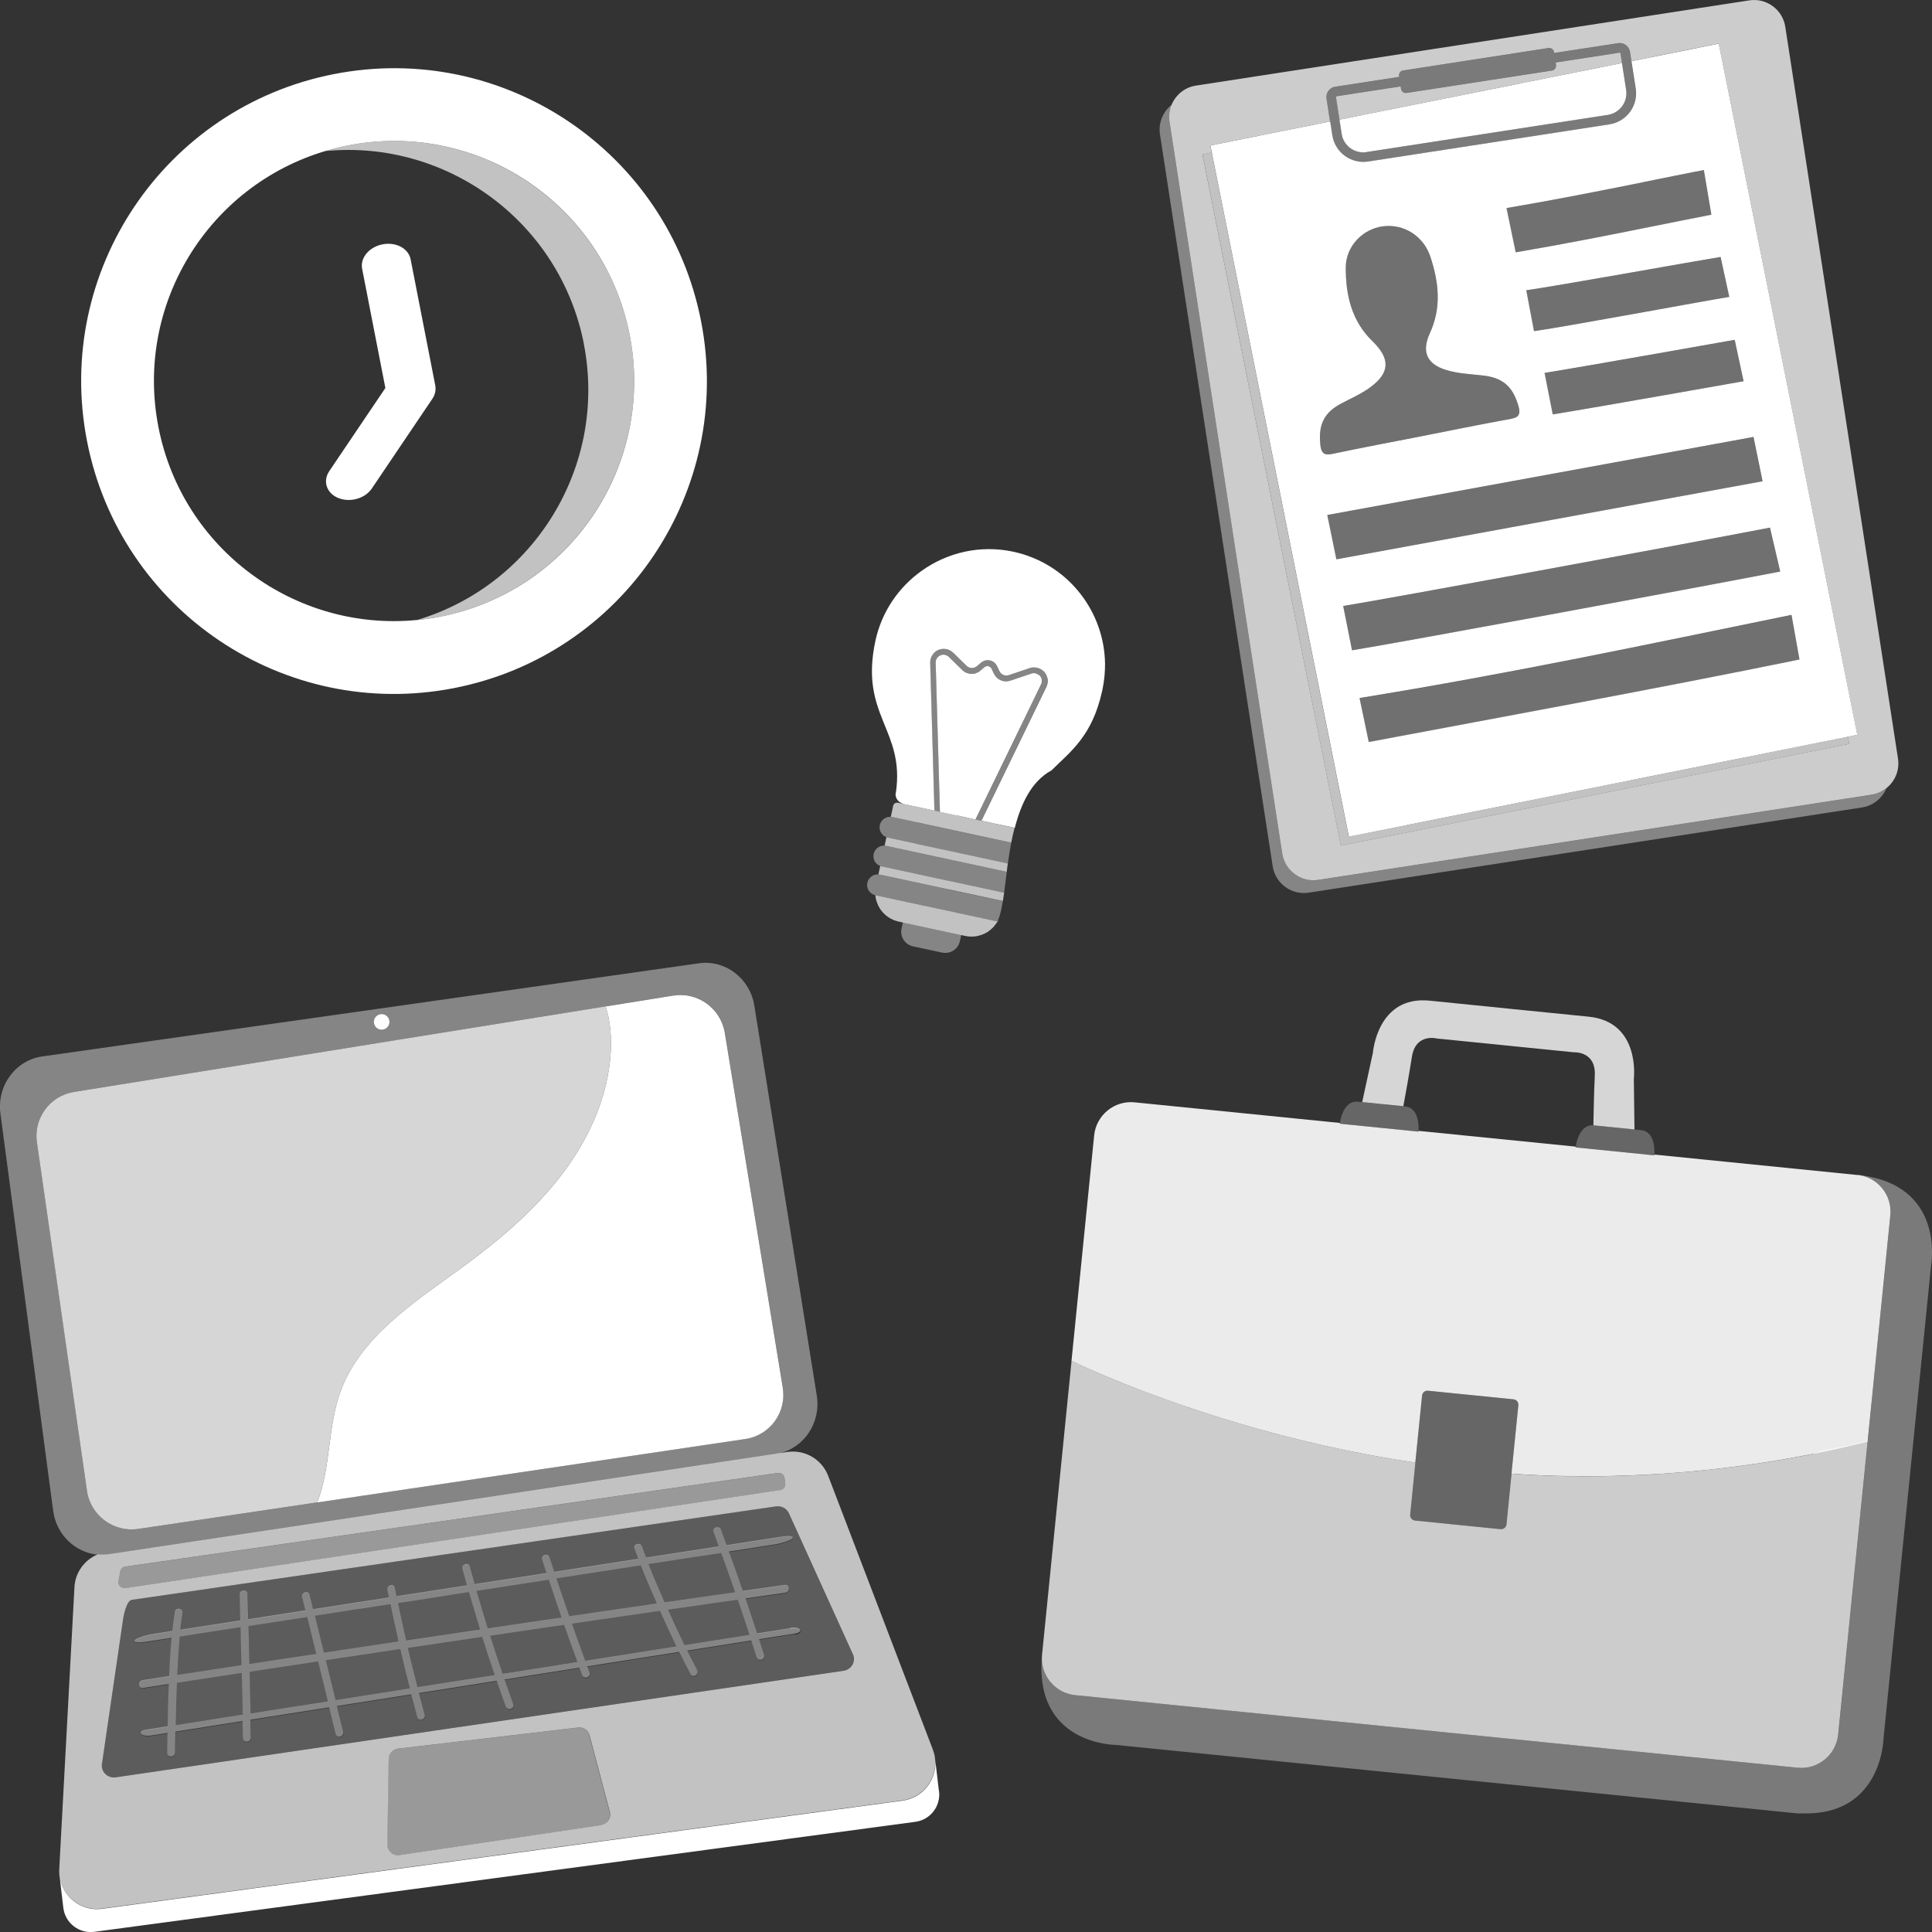 <svg viewBox="0 0 300 300" xmlns="http://www.w3.org/2000/svg"><rect x="0" y="0" width="300" height="300" fill="#333333" stroke="none"/><g fill="#fff"><path d="m 145.8 278.15 l -.61 -5.17 c .44 3.13 -1.73 6.17 -5.02 6.62 l -124.32 16.8 c -3.38 .46 -6.37 -2.05 -6.62 -5.34 h -.01 l .61 5.17 c .28 2.35 2.4 4.02 4.75 3.75 l 127.49 -17.08 c 2.35 -.28 4.02 -2.4 3.75 -4.75 z"/><path d="m 121.54 215.41 l -9 -55.08 c -.65 -3.8 -4.25 -6.36 -8.04 -5.73 l -93.04 14.97 82.59 -13.29 c .71 2.23 .91 4.64 .79 7 -.37 6.97 -3.41 13.64 -7.7 19.23 s -9.77 10.19 -15.49 14.36 c -7.39 5.39 -15.73 10.75 -18.8 19.27 -1.99 5.52 -1.47 11.74 -3.59 17.16 l 66.47 -9.85 c 3.85 -.57 6.47 -4.19 5.81 -8.03 z"/><path d="m 71.65 196.86 c 5.72 -4.17 11.21 -8.77 15.49 -14.36 4.29 -5.59 7.33 -12.26 7.7 -19.23 .12 -2.35 -.08 -4.76 -.79 -7 l -82.59 13.29 c -3.71 .62 -6.24 4.06 -5.73 7.79 l 7.77 54.09 c .53 3.85 4.11 6.54 7.96 5.97 l 27.8 -4.12 c 2.11 -5.42 1.6 -11.64 3.59 -17.16 3.07 -8.51 11.41 -13.87 18.8 -19.27 z" opacity=".8"/><path d="m 126.83 216.7 l -9.7 -60.55 c -.67 -4.21 -4.45 -7.12 -8.54 -6.58 l -101.95 14.46 c -4.19 .55 -7.13 4.51 -6.58 8.84 l 8.19 61.69 c .48 3.74 3.43 6.52 6.91 6.85 .59 .06 1.19 .05 1.8 -.04 l 103.46 -15.58 c .16 -.02 .31 -.06 .46 -.09 3.97 -.85 6.62 -4.78 5.95 -8.97 z m -67.72 -59.23 c .67 -.08 1.27 .4 1.35 1.07 s -.4 1.27 -1.07 1.35 -1.27 -.4 -1.35 -1.07 .4 -1.27 1.07 -1.35 z m 56.62 65.97 l -94.26 13.97 c -3.84 .57 -7.43 -2.12 -7.96 -5.97 l -7.77 -54.09 c -.51 -3.73 2.02 -7.17 5.73 -7.79 l 93.04 -14.97 c 3.8 -.63 7.4 1.94 8.04 5.73 l 9 55.08 c .65 3.84 -1.97 7.45 -5.81 8.03 z" opacity=".4"/><path d="m 59.4 159.89 c .67 -.08 1.15 -.68 1.07 -1.35 s -.68 -1.15 -1.35 -1.07 -1.15 .68 -1.07 1.35 .68 1.15 1.35 1.07 z"/><path d="m 91.52 269.46 c -.21 -.79 -.96 -1.3 -1.77 -1.2 l -27.98 3.28 c -.81 .1 -1.43 .78 -1.44 1.6 l -.21 13.29 c -.02 1.01 .88 1.79 1.87 1.64 l 31.33 -4.66 c .96 -.14 1.59 -1.09 1.34 -2.03 l -3.15 -11.9 z" opacity=".5"/><path d="m 145.19 272.98 c -.06 -.43 -.17 -.86 -.33 -1.29 l -16.26 -42.52 c -.98 -2.56 -3.61 -4.11 -6.33 -3.71 l -1.39 .2 c -.15 .03 -.3 .07 -.46 .09 l -103.46 15.58 c -.61 .09 -1.21 .1 -1.8 .04 -2.04 .85 -3.48 2.8 -3.6 5.09 l -2.36 43.78 c -.01 .27 -.01 .53 .01 .78 .26 3.29 3.24 5.8 6.62 5.34 l 124.32 -16.8 c 3.29 -.45 5.46 -3.49 5.02 -6.62 z m -126.78 -27.44 l .26 -1.51 c .07 -.4 .38 -.7 .76 -.76 l 101.37 -14.55 c .51 -.07 .97 .3 1.03 .81 l .1 .82 c .06 .5 -.28 .95 -.77 1.02 l -101.72 15.24 c -.61 .09 -1.14 -.46 -1.03 -1.08 z m 74.93 37.86 l -31.33 4.66 c -1 .15 -1.89 -.63 -1.87 -1.64 l .21 -13.29 c .01 -.82 .63 -1.5 1.44 -1.6 l 27.98 -3.28 c .81 -.1 1.56 .42 1.77 1.2 l 3.15 11.9 c .25 .94 -.38 1.89 -1.34 2.03 z m 37.61 -23.96 l -112.97 16.54 c -1.24 .18 -2.31 -.82 -2.16 -2.02 l 3.23 -22.14 c .1 -.83 .56 -3.27 1.42 -3.4 l 100.01 -14.51 c .85 -.12 1.67 .31 2.02 1.07 l 9.94 21.9 c .5 1.11 -.23 2.38 -1.48 2.56 z" opacity=".7"/><path d="m 19.44 246.62 l 101.72 -15.24 c .49 -.07 .82 -.53 .77 -1.02 l -.1 -.82 c -.06 -.52 -.53 -.89 -1.03 -.81 l -101.37 14.55 c -.39 .06 -.7 .36 -.76 .76 l -.26 1.51 c -.11 .62 .42 1.17 1.03 1.08 z" opacity=".5"/><path d="m 61.86 254.86 c -.44 -1.92 -.86 -3.85 -1.25 -5.78 -1.63 .25 -3.26 .5 -4.89 .76 l -6.83 1.06 c .47 1.9 .94 3.81 1.4 5.71 3.86 -.58 7.71 -1.17 11.57 -1.74 z" opacity=".2"/><path d="m 74.52 252.98 c -.6 -1.92 -1.17 -3.85 -1.72 -5.79 -1.01 .16 -2.03 .31 -3.04 .47 l -7.96 1.23 c .4 1.93 .82 3.86 1.26 5.78 3.82 -.57 7.64 -1.13 11.46 -1.7 z" opacity=".2"/><path d="m 49.08 256.79 c -.47 -1.9 -.93 -3.8 -1.4 -5.7 -1.58 .24 -3.16 .49 -4.73 .73 l -4.36 .67 .14 5.87 c 1.57 -.24 3.14 -.48 4.7 -.72 1.89 -.29 3.77 -.57 5.66 -.85 z" opacity=".2"/><path d="m 83.24 251.69 l 3.93 -.57 c -.67 -1.94 -1.33 -3.89 -1.98 -5.84 l -1.25 .19 -9.93 1.54 c .55 1.94 1.13 3.87 1.73 5.79 2.5 -.37 5 -.74 7.51 -1.11 z" opacity=".2"/><path d="m 101.96 248.97 c -.86 -1.95 -1.7 -3.91 -2.48 -5.89 l -2.38 .37 c -3.56 .55 -7.13 1.1 -10.69 1.65 .65 1.95 1.31 3.9 1.99 5.85 4.52 -.66 9.04 -1.32 13.57 -1.98 z" opacity=".2"/><path d="m 27.94 254.14 c -.2 1.98 -.32 3.96 -.4 5.94 3.33 -.51 6.65 -1.02 9.98 -1.53 l -.14 -5.87 c -1.64 .25 -3.29 .51 -4.93 .76 l -4.5 .7 z" opacity=".2"/><path d="m 114.14 247.22 c -.7 -2.03 -1.43 -4.06 -2.16 -6.08 l -3.7 .57 c -2.52 .39 -5.04 .78 -7.55 1.17 .79 1.99 1.62 3.95 2.49 5.91 3.64 -.53 7.29 -1.04 10.93 -1.56 z" opacity=".2"/><path d="m 27.48 261.34 c -.09 2.17 -.14 4.35 -.18 6.53 2.59 -.41 5.19 -.82 7.78 -1.23 .87 -.14 1.74 -.27 2.61 -.41 -.05 -2.15 -.1 -4.31 -.15 -6.47 -3.35 .51 -6.7 1.03 -10.06 1.54 v .03 z" opacity=".2"/><path d="m 38.75 259.58 l .15 6.46 c 2.53 -.4 5.05 -.8 7.58 -1.2 1.47 -.23 2.94 -.46 4.41 -.7 -.51 -2.06 -1.01 -4.12 -1.52 -6.18 -3.54 .54 -7.08 1.07 -10.62 1.61 z" opacity=".2"/><path d="m 60.86 256.24 c -3.43 .51 -6.85 1.03 -10.28 1.55 .51 2.06 1.01 4.11 1.52 6.17 2.64 -.42 5.29 -.83 7.93 -1.25 l 3.59 -.57 c -.52 -2.03 -1.02 -4.06 -1.49 -6.09 -.42 .06 -.85 .13 -1.27 .19 z" opacity=".2"/><path d="m 132.42 256.87 l -9.94 -21.9 c -.34 -.75 -1.17 -1.19 -2.02 -1.07 l -100.01 14.51 c -.85 .12 -1.31 2.57 -1.42 3.4 l -3.23 22.14 c -.15 1.2 .92 2.2 2.16 2.02 l 112.97 -16.54 c 1.25 -.18 1.98 -1.46 1.48 -2.56 z m -9.02 -3.12 l -.17 .03 c -1.3 .21 -2.59 .41 -3.89 .61 l -1.44 .23 c .26 .81 .53 1.61 .78 2.42 .24 .75 -.92 1.12 -1.16 .38 -.28 -.87 -.56 -1.73 -.84 -2.6 -1.86 .29 -3.72 .59 -5.58 .88 l -4.36 .69 c .5 1 1.01 2.01 1.54 3 .37 .69 -.65 1.35 -1.02 .66 -.61 -1.14 -1.2 -2.3 -1.77 -3.46 -1.93 .3 -3.86 .61 -5.79 .91 -2.83 .45 -5.66 .89 -8.48 1.34 .12 .32 .23 .64 .35 .96 .27 .74 -.89 1.11 -1.16 .38 -.14 -.38 -.28 -.76 -.42 -1.14 -1.28 .2 -2.56 .4 -3.84 .61 -2.59 .41 -5.18 .82 -7.77 1.23 .44 1.27 .89 2.54 1.35 3.81 .27 .74 -.89 1.11 -1.16 .38 -.48 -1.33 -.95 -2.66 -1.41 -3.99 -1.85 .29 -3.69 .58 -5.54 .87 -2.18 .34 -4.35 .69 -6.53 1.03 .29 1.12 .58 2.24 .89 3.36 .21 .76 -.95 1.13 -1.16 .38 -.33 -1.18 -.63 -2.36 -.94 -3.54 -2.2 .35 -4.4 .69 -6.6 1.04 -1.65 .26 -3.3 .52 -4.94 .78 .33 1.33 .65 2.65 .98 3.98 .19 .76 -.97 1.14 -1.16 .38 -.34 -1.39 -.68 -2.78 -1.02 -4.16 -2.33 .37 -4.67 .74 -7 1.1 -1.74 .27 -3.48 .55 -5.22 .82 l .06 2.78 c .02 .78 -1.2 .84 -1.22 .06 -.02 -.88 -.04 -1.76 -.06 -2.64 -1.43 .23 -2.87 .45 -4.3 .68 -2.04 .32 -4.09 .64 -6.13 .97 -.02 1.08 -.03 2.17 -.05 3.25 -.01 .78 -1.23 .84 -1.22 .06 .01 -1.04 .03 -2.08 .05 -3.11 l -2.62 .41 c -.32 .05 -1.32 .08 -1.5 -.32 -.2 -.44 .56 -.57 .84 -.61 l .17 -.03 c 1.04 -.17 2.09 -.33 3.13 -.49 .04 -2.19 .09 -4.38 .18 -6.56 -1.34 .21 -2.67 .41 -4.01 .62 -.77 .12 -.82 -1.1 -.06 -1.22 1.37 -.21 2.75 -.42 4.12 -.63 .09 -1.98 .2 -3.96 .39 -5.94 l -1.34 .21 c -.87 .14 -1.74 .27 -2.61 .4 -.12 .02 -2.06 .34 -1.79 -.22 .12 -.24 .85 -.47 1.03 -.53 .58 -.21 1.21 -.36 1.82 -.46 .06 -.01 .11 -.02 .16 -.03 .95 -.15 1.89 -.29 2.84 -.44 .11 -1 .24 -1.99 .4 -2.98 .12 -.77 1.31 -.5 1.19 .27 -.13 .84 -.25 1.68 -.34 2.52 l 7.74 -1.2 1.56 -.24 c -.03 -1.34 -.06 -2.68 -.09 -4.02 -.02 -.78 1.2 -.84 1.22 -.06 l .09 3.89 c 2.8 -.43 5.6 -.87 8.4 -1.3 l .48 -.07 -.5 -2.04 c -.19 -.76 .97 -1.14 1.16 -.38 l .55 2.23 11.49 -1.78 .27 -.04 c -.08 -.37 -.16 -.74 -.23 -1.11 -.15 -.76 1.01 -1.14 1.16 -.38 .09 .44 .18 .87 .27 1.3 l 10.92 -1.69 c -.24 -.84 -.47 -1.68 -.7 -2.52 -.2 -.76 .95 -1.13 1.16 -.38 .25 .91 .49 1.81 .75 2.71 l .58 -.09 c 3.52 -.54 7.04 -1.09 10.56 -1.63 -.23 -.69 -.46 -1.37 -.68 -2.05 -.24 -.75 .92 -1.12 1.16 -.38 .24 .75 .5 1.5 .74 2.24 .76 -.12 1.51 -.23 2.26 -.35 3.59 -.56 7.18 -1.11 10.77 -1.67 -.2 -.51 -.4 -1.03 -.58 -1.54 -.27 -.74 .89 -1.11 1.16 -.38 .21 .58 .43 1.15 .65 1.73 l .77 -.12 c 3.5 -.54 7 -1.08 10.5 -1.62 -.27 -.73 -.53 -1.46 -.8 -2.19 -.28 -.74 .89 -1.11 1.16 -.38 .3 .79 .58 1.58 .87 2.38 1.95 -.3 3.9 -.6 5.85 -.91 .87 -.14 1.74 -.27 2.61 -.4 .12 -.02 2.06 -.34 1.79 .22 -.12 .24 -.85 .47 -1.03 .53 -.58 .21 -1.21 .36 -1.82 .46 -.05 .01 -.11 .02 -.16 .03 -1.27 .2 -2.54 .39 -3.81 .59 -1.02 .16 -2.05 .32 -3.08 .48 .74 2.03 1.46 4.06 2.17 6.1 2.17 -.31 4.35 -.63 6.53 -.93 .78 -.11 .82 1.11 .06 1.22 -2.06 .29 -4.12 .59 -6.18 .89 .62 1.8 1.22 3.61 1.81 5.42 .83 -.13 1.66 -.26 2.48 -.39 .89 -.14 1.79 -.28 2.68 -.42 .32 -.05 1.32 -.08 1.5 .32 .2 .44 -.56 .57 -.84 .61 z" opacity=".2"/><path d="m 102.47 250.12 c -.59 .09 -1.19 .17 -1.78 .26 -3.96 .57 -7.92 1.16 -11.88 1.73 .67 1.92 1.36 3.83 2.05 5.74 3.73 -.59 7.45 -1.18 11.18 -1.76 .99 -.16 1.99 -.31 2.98 -.47 -.83 -1.72 -1.63 -3.45 -2.4 -5.18 -.05 -.11 -.09 -.21 -.14 -.32 z" opacity=".2"/><path d="m 103.72 249.94 c .82 1.84 1.67 3.67 2.55 5.48 2.17 -.34 4.33 -.68 6.5 -1.02 l 3.59 -.57 c -.59 -1.82 -1.2 -3.63 -1.82 -5.44 -3.61 .52 -7.22 1.03 -10.82 1.55 z" opacity=".2"/><path d="m 63.33 255.87 c .48 2.03 .97 4.06 1.5 6.08 3.25 -.51 6.49 -1.02 9.74 -1.53 .75 -.12 1.51 -.24 2.26 -.36 -.67 -1.96 -1.31 -3.93 -1.94 -5.91 -3.85 .57 -7.7 1.14 -11.55 1.71 z" opacity=".2"/><path d="m 76.1 253.97 c .62 1.97 1.27 3.94 1.94 5.89 l 10.86 -1.71 .74 -.12 c -.7 -1.91 -1.38 -3.83 -2.06 -5.75 -3.83 .56 -7.65 1.12 -11.48 1.69 z" opacity=".2"/><path d="m 122.74 252.82 c -.89 .14 -1.79 .28 -2.68 .42 -.83 .13 -1.66 .26 -2.48 .39 -.59 -1.81 -1.19 -3.62 -1.81 -5.42 2.06 -.29 4.12 -.59 6.18 -.89 .77 -.11 .72 -1.33 -.06 -1.22 -2.18 .31 -4.35 .62 -6.53 .93 -.7 -2.04 -1.43 -4.07 -2.17 -6.1 1.02 -.16 2.05 -.32 3.08 -.48 1.27 -.2 2.54 -.39 3.81 -.59 .05 -.01 .11 -.02 .16 -.03 .61 -.09 1.24 -.25 1.82 -.46 .18 -.06 .91 -.29 1.03 -.53 .27 -.56 -1.67 -.24 -1.79 -.22 -.87 .14 -1.74 .27 -2.61 .4 -1.95 .3 -3.9 .6 -5.85 .91 -.29 -.79 -.57 -1.59 -.87 -2.38 -.27 -.73 -1.43 -.36 -1.16 .38 .27 .73 .53 1.46 .8 2.19 -3.5 .54 -7 1.08 -10.5 1.62 l -.77 .12 c -.22 -.57 -.44 -1.15 -.65 -1.73 -.27 -.73 -1.43 -.36 -1.16 .38 .19 .52 .39 1.03 .58 1.54 -3.59 .56 -7.18 1.11 -10.77 1.67 -.76 .12 -1.51 .23 -2.26 .35 -.25 -.75 -.5 -1.49 -.74 -2.24 -.24 -.74 -1.4 -.37 -1.16 .38 .22 .69 .45 1.37 .68 2.05 -3.52 .54 -7.04 1.09 -10.56 1.63 l -.58 .09 c -.25 -.9 -.5 -1.81 -.75 -2.71 -.2 -.76 -1.36 -.38 -1.16 .38 .23 .84 .46 1.68 .7 2.52 l -10.92 1.69 c -.09 -.44 -.18 -.87 -.27 -1.3 -.15 -.77 -1.31 -.39 -1.16 .38 .07 .37 .16 .74 .23 1.11 l -.27 .04 -11.49 1.78 -.55 -2.23 c -.19 -.76 -1.34 -.38 -1.16 .38 l .5 2.04 -.48 .07 c -2.8 .43 -5.6 .87 -8.4 1.3 l -.09 -3.89 c -.02 -.78 -1.23 -.73 -1.22 .06 .03 1.34 .06 2.68 .09 4.02 l -1.56 .24 c -2.58 .4 -5.16 .8 -7.74 1.2 .1 -.84 .21 -1.68 .34 -2.52 .12 -.77 -1.06 -1.04 -1.19 -.27 -.16 .99 -.29 1.99 -.4 2.98 -.95 .14 -1.89 .29 -2.84 .44 -.05 .01 -.11 .02 -.16 .03 -.61 .09 -1.24 .25 -1.82 .46 -.18 .06 -.91 .29 -1.03 .53 -.27 .56 1.67 .24 1.79 .22 .87 -.14 1.74 -.27 2.61 -.4 l 1.34 -.21 c -.19 1.97 -.3 3.96 -.39 5.94 -1.37 .21 -2.75 .42 -4.12 .63 -.77 .12 -.72 1.34 .06 1.22 1.34 -.21 2.67 -.41 4.01 -.62 -.09 2.19 -.14 4.38 -.18 6.56 -1.04 .16 -2.09 .33 -3.13 .49 l -.17 .03 c -.28 .04 -1.04 .18 -.84 .61 .19 .4 1.18 .37 1.5 .32 l 2.62 -.41 c -.02 1.04 -.03 2.08 -.05 3.11 -.01 .78 1.21 .73 1.22 -.06 .01 -1.08 .03 -2.17 .05 -3.25 2.04 -.32 4.09 -.64 6.13 -.97 1.43 -.23 2.87 -.45 4.3 -.68 .02 .88 .04 1.76 .06 2.64 .02 .78 1.23 .73 1.22 -.06 l -.06 -2.78 c 1.74 -.27 3.48 -.55 5.22 -.82 2.33 -.37 4.67 -.74 7 -1.1 .34 1.39 .68 2.78 1.02 4.16 .19 .76 1.34 .38 1.16 -.38 -.33 -1.33 -.65 -2.65 -.98 -3.98 1.65 -.26 3.3 -.52 4.94 -.78 2.2 -.35 4.4 -.69 6.6 -1.04 .31 1.18 .62 2.36 .94 3.54 .21 .76 1.37 .38 1.16 -.38 -.31 -1.12 -.6 -2.24 -.89 -3.36 2.18 -.34 4.35 -.69 6.53 -1.03 1.85 -.29 3.69 -.58 5.54 -.87 .46 1.34 .93 2.67 1.41 3.99 .27 .73 1.43 .36 1.16 -.38 -.46 -1.27 -.91 -2.54 -1.35 -3.81 2.59 -.41 5.18 -.82 7.77 -1.23 1.28 -.2 2.56 -.4 3.84 -.61 l .42 1.14 c .27 .73 1.43 .36 1.16 -.38 -.12 -.32 -.23 -.64 -.35 -.96 2.83 -.45 5.66 -.89 8.48 -1.34 1.93 -.3 3.86 -.61 5.79 -.91 .57 1.16 1.16 2.32 1.77 3.46 .37 .69 1.39 .03 1.02 -.66 -.53 -.99 -1.04 -1.99 -1.54 -3 l 4.36 -.69 c 1.86 -.29 3.72 -.59 5.58 -.88 .28 .87 .57 1.73 .84 2.6 .24 .75 1.4 .37 1.16 -.38 -.26 -.81 -.52 -1.61 -.78 -2.42 l 1.44 -.23 c 1.3 -.2 2.6 -.4 3.89 -.61 l .17 -.03 c .28 -.04 1.04 -.18 .84 -.61 -.19 -.4 -1.18 -.37 -1.5 -.32 z m -85.05 13.41 c -.87 .14 -1.74 .27 -2.61 .41 -2.59 .41 -5.18 .82 -7.78 1.23 .04 -2.17 .09 -4.35 .18 -6.53 v -.03 c 3.35 -.52 6.71 -1.03 10.06 -1.54 .05 2.15 .1 4.31 .15 6.47 z m -.18 -7.68 c -3.33 .51 -6.65 1.02 -9.98 1.53 .09 -1.98 .21 -3.97 .4 -5.94 l 4.5 -.7 c 1.64 -.25 3.29 -.51 4.93 -.76 l .14 5.87 z m 70.77 -16.83 l 3.7 -.57 c .74 2.02 1.46 4.05 2.16 6.08 -3.65 .52 -7.29 1.04 -10.93 1.56 -.86 -1.95 -1.7 -3.92 -2.49 -5.91 2.52 -.39 5.04 -.78 7.55 -1.17 z m -11.17 1.73 l 2.38 -.37 c .78 1.98 1.62 3.95 2.48 5.89 -4.52 .65 -9.05 1.32 -13.57 1.98 -.68 -1.95 -1.34 -3.9 -1.99 -5.85 3.56 -.55 7.13 -1.1 10.69 -1.65 z m -13.16 2.04 l 1.25 -.19 c .65 1.95 1.31 3.9 1.98 5.84 -1.31 .19 -2.62 .38 -3.93 .57 -2.5 .37 -5 .74 -7.51 1.11 -.6 -1.93 -1.17 -3.86 -1.73 -5.79 l 9.93 -1.54 z m -14.18 2.19 c 1.01 -.16 2.03 -.31 3.04 -.47 .55 1.94 1.13 3.86 1.72 5.79 -3.82 .56 -7.64 1.13 -11.46 1.7 -.44 -1.92 -.86 -3.85 -1.26 -5.78 l 7.96 -1.23 z m -14.04 2.17 c 1.63 -.25 3.26 -.5 4.89 -.76 .4 1.93 .81 3.86 1.25 5.78 -3.86 .58 -7.71 1.16 -11.57 1.74 -.47 -1.9 -.94 -3.81 -1.4 -5.71 l 6.83 -1.06 z m -17.13 2.65 l 4.36 -.67 c 1.58 -.24 3.16 -.49 4.73 -.73 .47 1.9 .93 3.8 1.4 5.7 -1.89 .28 -3.77 .56 -5.66 .85 -1.57 .24 -3.14 .48 -4.7 .72 l -.14 -5.87 z m 7.89 12.35 c -2.53 .4 -5.05 .8 -7.58 1.2 l -.15 -6.46 c 3.54 -.54 7.08 -1.08 10.62 -1.61 .51 2.06 1.01 4.12 1.52 6.18 -1.47 .23 -2.94 .46 -4.41 .7 z m 13.55 -2.13 c -2.65 .42 -5.29 .83 -7.93 1.25 -.51 -2.06 -1.01 -4.11 -1.52 -6.17 3.43 -.52 6.85 -1.04 10.28 -1.55 .42 -.06 .85 -.13 1.27 -.19 .47 2.04 .97 4.07 1.49 6.09 z m 14.53 -2.29 c -3.25 .51 -6.49 1.02 -9.74 1.53 -.52 -2.02 -1.02 -4.05 -1.5 -6.08 3.85 -.57 7.7 -1.15 11.55 -1.71 .62 1.98 1.27 3.95 1.94 5.91 -.75 .12 -1.51 .24 -2.26 .36 z m 14.34 -2.26 c -3.62 .57 -7.24 1.14 -10.86 1.71 -.67 -1.96 -1.32 -3.92 -1.94 -5.89 3.83 -.56 7.65 -1.13 11.48 -1.69 .67 1.92 1.36 3.84 2.06 5.75 z m 13.14 -2.07 c -3.73 .59 -7.45 1.18 -11.18 1.76 -.7 -1.91 -1.38 -3.82 -2.05 -5.74 3.96 -.58 7.92 -1.16 11.88 -1.73 .59 -.09 1.19 -.17 1.78 -.26 .05 .11 .09 .21 .14 .32 .78 1.74 1.58 3.47 2.4 5.18 -.99 .16 -1.99 .31 -2.98 .47 z m 10.73 -1.69 c -2.17 .34 -4.33 .68 -6.5 1.02 -.88 -1.81 -1.73 -3.64 -2.55 -5.48 3.61 -.52 7.22 -1.03 10.82 -1.55 .62 1.81 1.22 3.62 1.82 5.44 z" opacity=".4"/><path d="m 70.49 106.85 c 26.33 -5.14 43.51 -30.65 38.37 -56.98 s -30.65 -43.51 -56.98 -38.37 -43.51 30.65 -38.37 56.98 30.65 43.51 56.98 38.37 z m -19.93 -83.4 h -.03 c 1.15 -.34 2.32 -.63 3.52 -.87 20.21 -3.94 39.79 9.24 43.73 29.45 s -9.24 39.79 -29.45 43.73 c -1.2 .23 -2.4 .41 -3.59 .52 l .03 -.01 c -18.9 1.85 -36.46 -10.94 -40.17 -29.96 s 7.75 -37.47 25.96 -42.87 z"/><path d="m 52.53 77.33 c .79 .32 1.67 .38 2.51 .22 1.09 -.21 2.1 -.81 2.7 -1.7 l 9.38 -13.9 c .44 -.65 .6 -1.39 .47 -2.09 l -3.83 -19.6 c -.33 -1.69 -2.28 -2.72 -4.36 -2.32 -2.08 .41 -3.5 2.1 -3.17 3.79 l 3.61 18.52 -8.7 12.89 c -1.06 1.56 -.44 3.44 1.38 4.19 z"/><path d="m 90.66 53.42 c 3.7 18.97 -7.75 37.43 -25.89 42.85 1.18 -.12 2.37 -.28 3.56 -.51 20.18 -3.94 33.39 -23.56 29.45 -43.73 -3.94 -20.18 -23.56 -33.39 -43.73 -29.45 -1.19 .23 -2.35 .53 -3.49 .87 18.85 -1.8 36.41 11.01 40.11 29.97 z" opacity=".7"/><path d="m 139.08 123.11 c -.11 .72 .32 1.38 .99 1.64 .07 .03 .13 .07 .21 .09 l 1.48 .32 .67 .14 2.67 .57 -.11 -3.69 -.22 -7.79 -.33 -11.48 c -.01 -.43 .11 -.84 .33 -1.18 .11 -.17 .24 -.33 .4 -.47 s .33 -.25 .53 -.33 c .2 -.09 .4 -.14 .6 -.16 .21 -.02 .41 -.02 .61 .02 .4 .07 .78 .27 1.09 .56 l 2.08 2.04 c .22 .22 .51 .33 .8 .34 .14 .01 .29 -.02 .43 -.07 s .27 -.12 .39 -.22 l .63 -.54 c .38 -.32 .88 -.45 1.37 -.35 .24 .05 .47 .16 .66 .31 s .34 .35 .45 .57 l .37 .78 c .06 .14 .15 .26 .26 .36 .21 .2 .48 .32 .77 .33 .14 .01 .29 -.01 .43 -.06 l 3.29 -1.11 c .24 -.08 .49 -.1 .74 -.09 .07 0 .14 .02 .21 .03 .18 .03 .36 .07 .53 .15 .04 .02 .09 .02 .13 .04 .02 .01 .04 .03 .06 .05 .21 .12 .41 .26 .57 .44 .11 .12 .18 .26 .26 .4 .12 .22 .21 .46 .25 .7 .05 .4 -.01 .82 -.19 1.2 l -8.62 17.76 -1.47 3.03 2.41 .52 .43 .09 2.34 .5 c .97 -3.78 2.59 -7.23 5.68 -8.92 v .01 c 2.99 -2.97 6.34 -5.32 7.89 -12.38 l .03 -.14 c .29 -1.36 .42 -2.73 .41 -4.07 -.11 -7.91 -5.44 -15.02 -13.3 -17.15 -.31 -.08 -.62 -.16 -.94 -.23 -5.16 -1.11 -10.28 .13 -14.27 2.99 -3.52 2.52 -6.17 6.3 -7.15 10.86 -2.5 11.65 4.63 13.72 3.18 23.58 z"/><path d="m 148.44 126.59 l 3.05 .66 c .01 -.03 .02 -.07 .03 -.1 l 10.14 -20.89 c .11 -.22 .14 -.46 .11 -.69 s -.13 -.46 -.29 -.64 c -.12 -.14 -.28 -.21 -.44 -.27 -.07 -.03 -.12 -.08 -.19 -.1 -.22 -.05 -.45 -.05 -.67 .02 l -3.29 1.11 c -.25 .08 -.51 .12 -.76 .11 -.19 -.01 -.37 -.04 -.55 -.1 -.35 -.12 -.67 -.32 -.92 -.61 -.12 -.14 -.23 -.31 -.32 -.48 l -.37 -.78 c -.07 -.15 -.2 -.25 -.35 -.32 -.05 -.02 -.09 -.06 -.15 -.07 -.11 -.02 -.22 -.02 -.32 .01 s -.2 .08 -.29 .15 l -.63 .54 c -.2 .18 -.43 .3 -.67 .39 s -.49 .12 -.75 .11 c -.5 -.02 -1 -.22 -1.38 -.59 l -2.08 -2.04 c -.18 -.17 -.4 -.28 -.63 -.33 s -.48 -.02 -.7 .08 -.41 .26 -.54 .46 -.2 .44 -.19 .68 l .57 19.98 .09 3.08 c 0 .04 0 .07 -.01 .11 l 2.47 .53 z"/><path d="m 140.2 143.23 l -.06 .28 -.15 .68 c -.13 .6 -.02 1.23 .32 1.75 .33 .52 .86 .88 1.46 1.01 l .38 .08 4.14 .89 h .02 c .6 .12 1.22 .01 1.73 -.32 .52 -.33 .88 -.86 1.01 -1.46 l .21 -.96 -8.85 -1.91 -.21 -.05 z" opacity=".4"/><path d="m 162.41 104.75 c -.07 -.14 -.15 -.28 -.26 -.4 -.16 -.19 -.36 -.33 -.57 -.44 -.06 -.03 -.13 -.05 -.19 -.08 -.17 -.07 -.35 -.12 -.53 -.15 -.07 -.01 -.14 -.02 -.21 -.03 -.25 -.01 -.5 .01 -.74 .09 l -3.29 1.11 c -.14 .05 -.29 .07 -.43 .06 -.29 -.01 -.56 -.13 -.77 -.33 -.1 -.1 -.19 -.22 -.26 -.36 l -.37 -.78 c -.11 -.23 -.26 -.42 -.45 -.57 s -.41 -.26 -.66 -.31 c -.49 -.11 -.99 .02 -1.37 .35 l -.63 .54 c -.12 .1 -.25 .18 -.39 .22 s -.28 .07 -.43 .07 c -.29 -.01 -.57 -.12 -.8 -.34 l -2.08 -2.04 c -.31 -.3 -.69 -.49 -1.09 -.56 -.2 -.04 -.41 -.04 -.61 -.02 -.21 .02 -.41 .08 -.6 .16 s -.37 .2 -.53 .33 -.29 .29 -.4 .47 c -.22 .35 -.34 .76 -.33 1.18 l .33 11.48 .22 7.79 .11 3.69 .53 .12 .34 .07 c .01 -.03 .01 -.07 .01 -.11 l -.09 -3.08 -.57 -19.98 c -.01 -.25 .06 -.48 .19 -.68 s .31 -.36 .54 -.46 .47 -.12 .7 -.08 .45 .15 .63 .33 l 2.08 2.04 c .39 .38 .88 .57 1.38 .59 .25 .01 .5 -.03 .75 -.11 s .47 -.21 .67 -.39 l .63 -.54 c .08 -.07 .18 -.12 .29 -.15 .1 -.03 .22 -.03 .32 -.01 .05 .01 .1 .05 .15 .07 .15 .07 .28 .17 .35 .32 l .37 .78 c .08 .18 .19 .34 .32 .48 .25 .29 .57 .5 .92 .61 .18 .06 .36 .09 .55 .1 .25 .01 .51 -.02 .76 -.11 l 3.29 -1.11 c .22 -.07 .45 -.07 .67 -.02 .07 .02 .12 .07 .19 .1 .16 .07 .32 .14 .44 .27 .16 .18 .26 .41 .29 .64 s 0 .47 -.11 .69 l -10.14 20.89 c -.02 .03 -.03 .07 -.03 .1 l .88 .19 1.47 -3.03 8.62 -17.76 c .18 -.38 .25 -.8 .19 -1.2 -.03 -.25 -.13 -.48 -.25 -.7 z" opacity=".4"/><path d="m 142.17 127.65 l -3.62 -.78 c -.42 -.09 -.87 -.01 -1.23 .23 s -.62 .61 -.71 1.03 -.01 .87 .23 1.23 .61 .62 1.03 .71 l 4.54 .98 .96 .21 4.44 .96 8.69 1.87 c .15 -1.06 .32 -2.15 .52 -3.23 l -8.85 -1.91 -6 -1.29 z" opacity=".4"/><path d="m 147.14 138.07 l -5.35 -1.15 -5.17 -1.11 c -.42 -.09 -.87 -.01 -1.23 .23 s -.62 .61 -.71 1.03 -.01 .87 .22 1.23 .61 .62 1.03 .71 l 5.27 1.14 .23 .05 5.6 1.21 7.84 1.69 c .03 .01 .05 0 .08 0 l .05 -.3 c .31 -.67 .52 -1.66 .71 -2.83 -.05 -.02 -.1 -.05 -.15 -.07 l -8.43 -1.81 z" opacity=".4"/><path d="m 142.34 132.36 l -4.74 -1.02 c -.42 -.09 -.87 -.01 -1.23 .23 s -.62 .61 -.71 1.03 -.01 .87 .22 1.23 c .24 .36 .61 .62 1.03 .71 l 5.1 1.1 3.47 .75 1.82 .39 8.55 1.84 c .03 .01 .05 0 .07 0 .13 -1 .26 -2.09 .41 -3.24 l -8.67 -1.87 z" opacity=".4"/><path d="m 147.29 136.77 l -1.82 -.39 -3.47 -.75 -5.1 -1.1 c -.07 -.02 -.15 -.04 -.22 -.06 l -.28 1.31 c .08 .01 .15 .02 .23 .03 l 5.17 1.11 5.35 1.15 8.43 1.81 c .05 .01 .1 .03 .15 .05 .07 -.41 .13 -.85 .19 -1.31 -.02 0 -.05 -.01 -.07 -.01 l -8.55 -1.84 z" opacity=".7"/><path d="m 147.04 141.4 l -5.83 -1.25 -5.27 -1.14 h -.02 c .07 .74 .31 1.45 .72 2.09 .66 1.02 1.7 1.74 2.89 2 l .67 .14 .21 .05 8.85 1.91 .67 .14 c 1.03 .22 2.09 .06 3.03 -.41 .05 -.03 .1 -.05 .15 -.08 .09 -.05 .19 -.09 .28 -.15 .05 -.03 .08 -.07 .12 -.1 .19 -.13 .37 -.29 .54 -.45 .09 -.08 .18 -.16 .26 -.25 .06 -.06 .1 -.14 .15 -.21 .16 -.2 .32 -.38 .44 -.6 h -.02 z" opacity=".7"/><path d="m 142.4 131.04 l -4.54 -.98 c -.08 -.02 -.15 -.04 -.22 -.06 l -.28 1.31 c .08 .01 .15 .02 .23 .03 l 4.74 1.02 5.32 1.15 8.67 1.87 c .05 -.43 .11 -.86 .17 -1.3 l -8.69 -1.87 -5.4 -1.16 z" opacity=".7"/><path d="m 154.77 127.96 l -2.41 -.52 -3.92 -.85 -2.47 -.53 -.34 -.07 -.53 -.12 -2.67 -.57 -.67 -.14 -1.48 -.32 -.22 -.05 -.63 -.14 c -.34 -.07 -.67 .14 -.74 .48 l -.07 .34 -.3 1.37 c .08 .01 .15 .02 .23 .03 l 3.62 .78 6 1.29 8.85 1.91 c .15 -.77 .32 -1.54 .52 -2.29 l -2.34 -.5 -.43 -.09 z" opacity=".7"/><path d="m 288.4 182.45 l -31.52 -3.17 c 0 .04 0 .08 -.01 .12 l -12.21 -1.23 c 0 -.04 .01 -.08 .02 -.12 l -24.42 -2.45 c 0 .04 0 .08 -.01 .12 l -12.21 -1.23 c 0 -.04 .01 -.08 .02 -.12 l -31.88 -3.2 c -3.14 -.32 -5.96 1.99 -6.28 5.13 l -3.52 35.02 c .73 .35 3.11 1.47 6.8 2.98 9.1 3.73 26.24 9.85 46.59 12.8 l 1.05 -10.41 c .05 -.45 .45 -.78 .9 -.74 l 13.31 1.34 c .45 .05 .78 .45 .74 .9 l -1.07 10.63 c 10.55 .78 31.15 1.07 55.3 -4.96 l 3.53 -35.15 c .32 -3.14 -1.99 -5.96 -5.13 -6.28 z" opacity=".9"/><path d="m 282.77 225.31 c -.4 .08 -.84 .25 -1.3 .47 -20.41 4.04 -37.48 3.74 -46.76 3.05 l -.79 7.88 c -.05 .45 -.45 .78 -.9 .74 l -13.31 -1.34 c -.45 -.05 -.78 -.45 -.74 -.9 l .81 -8.11 c -20.35 -2.95 -37.48 -9.07 -46.59 -12.8 -3.69 -1.51 -6.07 -2.63 -6.8 -2.98 l -4.58 45.62 c -.32 3.14 2 5.96 5.13 6.28 l 78.84 7.92 31.66 3.18 1.71 .17 c 3.14 .32 5.96 -1.99 6.28 -5.13 l 2.19 -21.84 2.38 -23.65 .01 -.13 c -.78 .2 -3.34 .82 -7.25 1.57 z" opacity=".75"/><path d="m 253.7 167.51 s 1.09 -8.82 -7 -9.64 l -12.37 -1.24 -.36 -.04 -12 -1.21 c -8.1 -.81 -8.78 8.05 -8.78 8.05 l -1.67 7.7 6.39 .64 c .27 -1.44 .88 -4.82 1.33 -7.67 .58 -3.72 3.88 -2.84 3.88 -2.84 l 10.28 1.03 .36 .04 10.64 1.07 s 3.41 -.21 3.24 3.56 c -.13 2.88 -.2 6.32 -.22 7.78 h .02 l 6.36 .64 -.1 -7.88 z" opacity=".8"/><path d="m 220.26 175.6 c .1 -1.23 -.14 -3.6 -2.04 -3.79 l -.32 -.03 -6.39 -.64 -.7 -.07 c -1.83 -.18 -2.59 2.08 -2.75 3.31 -.01 .04 -.01 .08 -.02 .12 l 12.21 1.23 c 0 -.04 0 -.08 .01 -.12 z" opacity=".25"/><path d="m 256.88 179.28 c .1 -1.23 -.14 -3.6 -2.04 -3.79 l -1.05 -.11 -6.36 -.64 h -.02 c -1.82 -.16 -2.57 2.09 -2.72 3.31 -.01 .04 -.01 .08 -.02 .12 l 12.21 1.23 c 0 -.04 0 -.08 .01 -.12 z" opacity=".25"/><path d="m 219.7 236.11 l 13.31 1.34 c .45 .05 .86 -.29 .9 -.74 l .79 -7.88 1.07 -10.63 c .05 -.45 -.29 -.86 -.74 -.9 l -13.31 -1.34 c -.45 -.05 -.86 .29 -.9 .74 l -1.05 10.41 -.81 8.11 c -.05 .45 .29 .86 .74 .9 z" opacity=".25"/><path d="m 297.27 222.16 l .44 -4.34 2.15 -21.37 s 2.31 -12.63 -11.45 -14.01 c 3.14 .32 5.45 3.14 5.13 6.28 l -2.9 28.86 -.63 6.29 -1.75 17.36 -.63 6.29 -2.19 21.84 c -.32 3.14 -3.14 5.45 -6.28 5.13 l -1.71 -.17 -108.79 -10.93 -1.71 -.17 c -3.14 -.32 -5.45 -3.14 -5.13 -6.28 -1.41 14.02 11.45 14.01 11.45 14.01 l 27.28 2.74 43.6 4.38 34.31 3.45 s .66 .11 1.58 .07 c 12.16 .26 12.42 -11.52 12.42 -11.52 z" opacity=".35"/><path d="m 290.61 123.41 l -85.9 13.23 c -2.69 .41 -5.2 -1.43 -5.61 -4.11 l -6.76 -43.86 -2.45 -15.93 -8.29 -53.83 c -.11 -.69 -.06 -1.38 .11 -2.01 .06 -.21 .13 -.42 .21 -.62 -1.33 1.06 -2.08 2.79 -1.8 4.6 l 11.09 72 6.41 41.62 c .41 2.69 2.93 4.53 5.61 4.11 l 85.9 -13.23 c 1.76 -.27 3.15 -1.45 3.79 -2.98 -.32 .26 -.68 .48 -1.07 .65 s -.8 .3 -1.24 .37 z" opacity=".4"/><path d="m 212.2 23.61 l 37.47 -5.77 c 1.85 -.29 3.12 -2.02 2.84 -3.87 l -.65 -4.18 -43.87 8.79 .34 2.2 c .28 1.85 2.02 3.12 3.87 2.84 z"/><path d="m 209.43 129.92 l -21.27 -106.23 -1.44 .29 21.49 107.33 78.95 -15.81 -.22 -1.1 z" opacity=".7"/><path d="m 251.27 6.71 l -9.94 1.53 -.02 -.13 c -.06 -.42 -.45 -.7 -.87 -.64 l -22.56 3.48 c -.42 .06 -.7 .45 -.64 .87 l .02 .13 -9.94 1.53 c -.42 .07 -.79 .29 -1.05 .64 -.25 .35 -.36 .77 -.29 1.19 l .55 3.56 .33 2.14 c .41 2.66 2.9 4.48 5.56 4.08 l 37.47 -5.77 c .19 -.03 .38 -.07 .56 -.12 2.35 -.65 3.9 -2.97 3.52 -5.44 l -.66 -4.25 -.22 -1.45 c -.13 -.87 -.95 -1.47 -1.83 -1.34 z m .59 3.08 l .65 4.18 c .28 1.85 -.99 3.58 -2.84 3.87 l -37.47 5.77 c -1.85 .28 -3.58 -.99 -3.87 -2.84 l -.34 -2.2 -.54 -3.5 c -.01 -.04 .01 -.07 .02 -.09 s .04 -.04 .08 -.05 l 9.94 -1.53 .06 .38 c .06 .42 .45 .7 .87 .64 l 22.56 -3.48 c .42 -.06 .7 -.45 .64 -.87 l -.06 -.38 9.94 -1.53 c .06 -.01 .12 .03 .13 .1 l .23 1.51 z" opacity=".35"/><path d="m 251.63 8.27 c -.01 -.06 -.07 -.11 -.13 -.1 l -9.94 1.53 .06 .38 c .06 .42 -.22 .81 -.64 .87 l -22.56 3.48 c -.42 .06 -.81 -.22 -.87 -.64 l -.06 -.38 -9.94 1.53 c -.04 0 -.06 .03 -.08 .05 s -.03 .05 -.02 .09 l .54 3.5 43.87 -8.79 -.23 -1.51 z" opacity=".75"/><path d="m 271.61 .06 l -85.9 13.23 c -1.76 .27 -3.15 1.45 -3.79 2.98 -.08 .2 -.16 .41 -.21 .62 -.17 .64 -.22 1.32 -.11 2.01 l 8.29 53.83 2.45 15.93 6.76 43.86 c .41 2.69 2.93 4.53 5.61 4.11 l 85.9 -13.23 c .22 -.03 .43 -.08 .64 -.14 s .41 -.14 .6 -.22 c .26 -.12 .51 -.26 .74 -.42 .11 -.08 .23 -.15 .33 -.23 1.33 -1.06 2.08 -2.79 1.8 -4.6 l -9.58 -62.22 -7.92 -51.4 c -.41 -2.69 -2.93 -4.53 -5.61 -4.11 z m 16.77 114.05 l -1.44 .29 .22 1.1 -78.95 15.81 -21.5 -107.33 1.44 -.29 -.22 -1.1 18.6 -3.73 -.55 -3.56 c -.07 -.42 .04 -.85 .29 -1.19 .25 -.35 .62 -.57 1.05 -.64 l 9.94 -1.53 -.02 -.13 c -.06 -.42 .22 -.81 .64 -.87 l 22.56 -3.48 c .42 -.06 .81 .22 .87 .64 l .02 .13 9.94 -1.53 c .87 -.13 1.69 .47 1.83 1.34 l .22 1.45 13.56 -2.72 13.28 66.3 8.22 41.03 z" opacity=".75"/><path d="m 266.89 6.78 l -13.56 2.72 .66 4.25 c .38 2.47 -1.17 4.79 -3.52 5.44 -.18 .05 -.37 .09 -.56 .12 l -37.47 5.77 c -2.66 .41 -5.15 -1.42 -5.56 -4.08 l -.33 -2.14 -18.6 3.73 .22 1.1 21.28 106.23 77.51 -15.52 1.44 -.29 z m 3.84 52.42 s -22.24 3.95 -29.62 5.15 l -1.27 -6.44 c 7.32 -1.19 29.52 -5.14 29.52 -5.14 l 1.38 6.42 z m -3.56 -19.3 l 1.35 6.2 c -4.48 .73 -24.81 4.53 -30.32 5.32 l -1.2 -6.35 c 5.25 -.75 25.51 -4.41 30.17 -5.17 z m -11.99 -11.62 c 2.92 -.59 6.3 -1.28 9.39 -1.88 l 1.17 6.94 c -3.08 .6 -6.01 1.19 -8.9 1.77 -6.91 1.39 -13.45 2.7 -21.48 4.07 l -1.43 -6.87 c 7.92 -1.35 14.4 -2.65 21.25 -4.02 z m -50.17 40.69 c -.3 -3.02 .6 -4.87 3.11 -6.23 1.57 -.85 3.24 -1.55 4.67 -2.61 3.04 -2.24 3.13 -4.43 .32 -7.15 -3.24 -3.14 -4.16 -7.16 -4.14 -11.48 .02 -3.25 2.61 -5.93 5.73 -6.35 3.26 -.44 6.34 1.5 7.4 4.7 1.33 4.01 1.75 7.92 -.07 11.88 -1.31 2.85 -.5 4.76 2.41 5.69 1.85 .59 3.84 .67 5.77 .88 3.1 .34 4.66 1.66 5.55 4.68 .38 1.27 .14 1.83 -1.14 2.06 -4.64 .84 -9.27 1.79 -13.9 2.7 s -9.27 1.77 -13.89 2.75 c -1.29 .27 -1.69 -.2 -1.82 -1.5 z m 1.09 11 l 66.18 -12.12 1.41 6.88 -66.18 12.12 z m 2.46 14.13 c 7.54 -1.23 51.86 -9.39 66.28 -12.17 l 1.59 6.82 c -14.57 2.81 -58.98 11.01 -66.49 12.23 l -1.37 -6.88 z m 3.98 21.12 l -1.43 -6.83 c 23.58 -3.83 44.41 -8.27 67.07 -12.91 l 1.24 6.93 c -22.85 4.67 -45.08 8.7 -66.88 12.81 z"/><path d="m 235.35 39.18 l -1.43 -6.87 c 7.92 -1.35 14.4 -2.65 21.25 -4.02 2.92 -.59 6.3 -1.28 9.39 -1.88 l 1.17 6.94 c -3.08 .6 -6.01 1.19 -8.9 1.77 -6.91 1.39 -13.45 2.7 -21.48 4.07 z" opacity=".3"/><path d="m 238.19 51.42 l -1.2 -6.35 c 5.25 -.75 25.51 -4.41 30.17 -5.17 l 1.35 6.2 c -4.48 .73 -24.81 4.53 -30.32 5.32 z" opacity=".3"/><path d="m 241.1 64.36 l -1.27 -6.44 c 7.32 -1.19 29.52 -5.14 29.52 -5.14 l 1.38 6.42 s -22.24 3.95 -29.62 5.15 z" opacity=".3"/><path d="m 207.49 86.86 l -1.4 -6.88 66.17 -12.12 1.41 6.88 z" opacity=".3"/><path d="m 209.92 100.99 l -1.37 -6.88 c 7.54 -1.23 51.86 -9.39 66.28 -12.17 l 1.59 6.82 c -14.57 2.81 -58.98 11.01 -66.49 12.23 z" opacity=".3"/><path d="m 212.53 115.24 l -1.43 -6.83 c 23.58 -3.83 44.41 -8.27 67.07 -12.91 l 1.24 6.93 c -22.85 4.67 -45.08 8.7 -66.88 12.81 z" opacity=".3"/><path d="m 220.71 67.73 c -4.63 .91 -9.27 1.77 -13.89 2.75 -1.29 .27 -1.69 -.2 -1.82 -1.5 -.3 -3.02 .6 -4.87 3.11 -6.23 1.57 -.85 3.24 -1.55 4.67 -2.61 3.04 -2.24 3.13 -4.43 .32 -7.15 -3.24 -3.14 -4.16 -7.16 -4.14 -11.48 .02 -3.25 2.61 -5.93 5.73 -6.35 3.26 -.44 6.34 1.5 7.4 4.7 1.33 4.01 1.75 7.92 -.07 11.88 -1.31 2.85 -.5 4.76 2.41 5.69 1.85 .59 3.84 .67 5.77 .88 3.1 .34 4.66 1.66 5.55 4.68 .38 1.27 .14 1.83 -1.14 2.06 -4.64 .84 -9.27 1.79 -13.9 2.7 z" opacity=".3"/></g></svg>